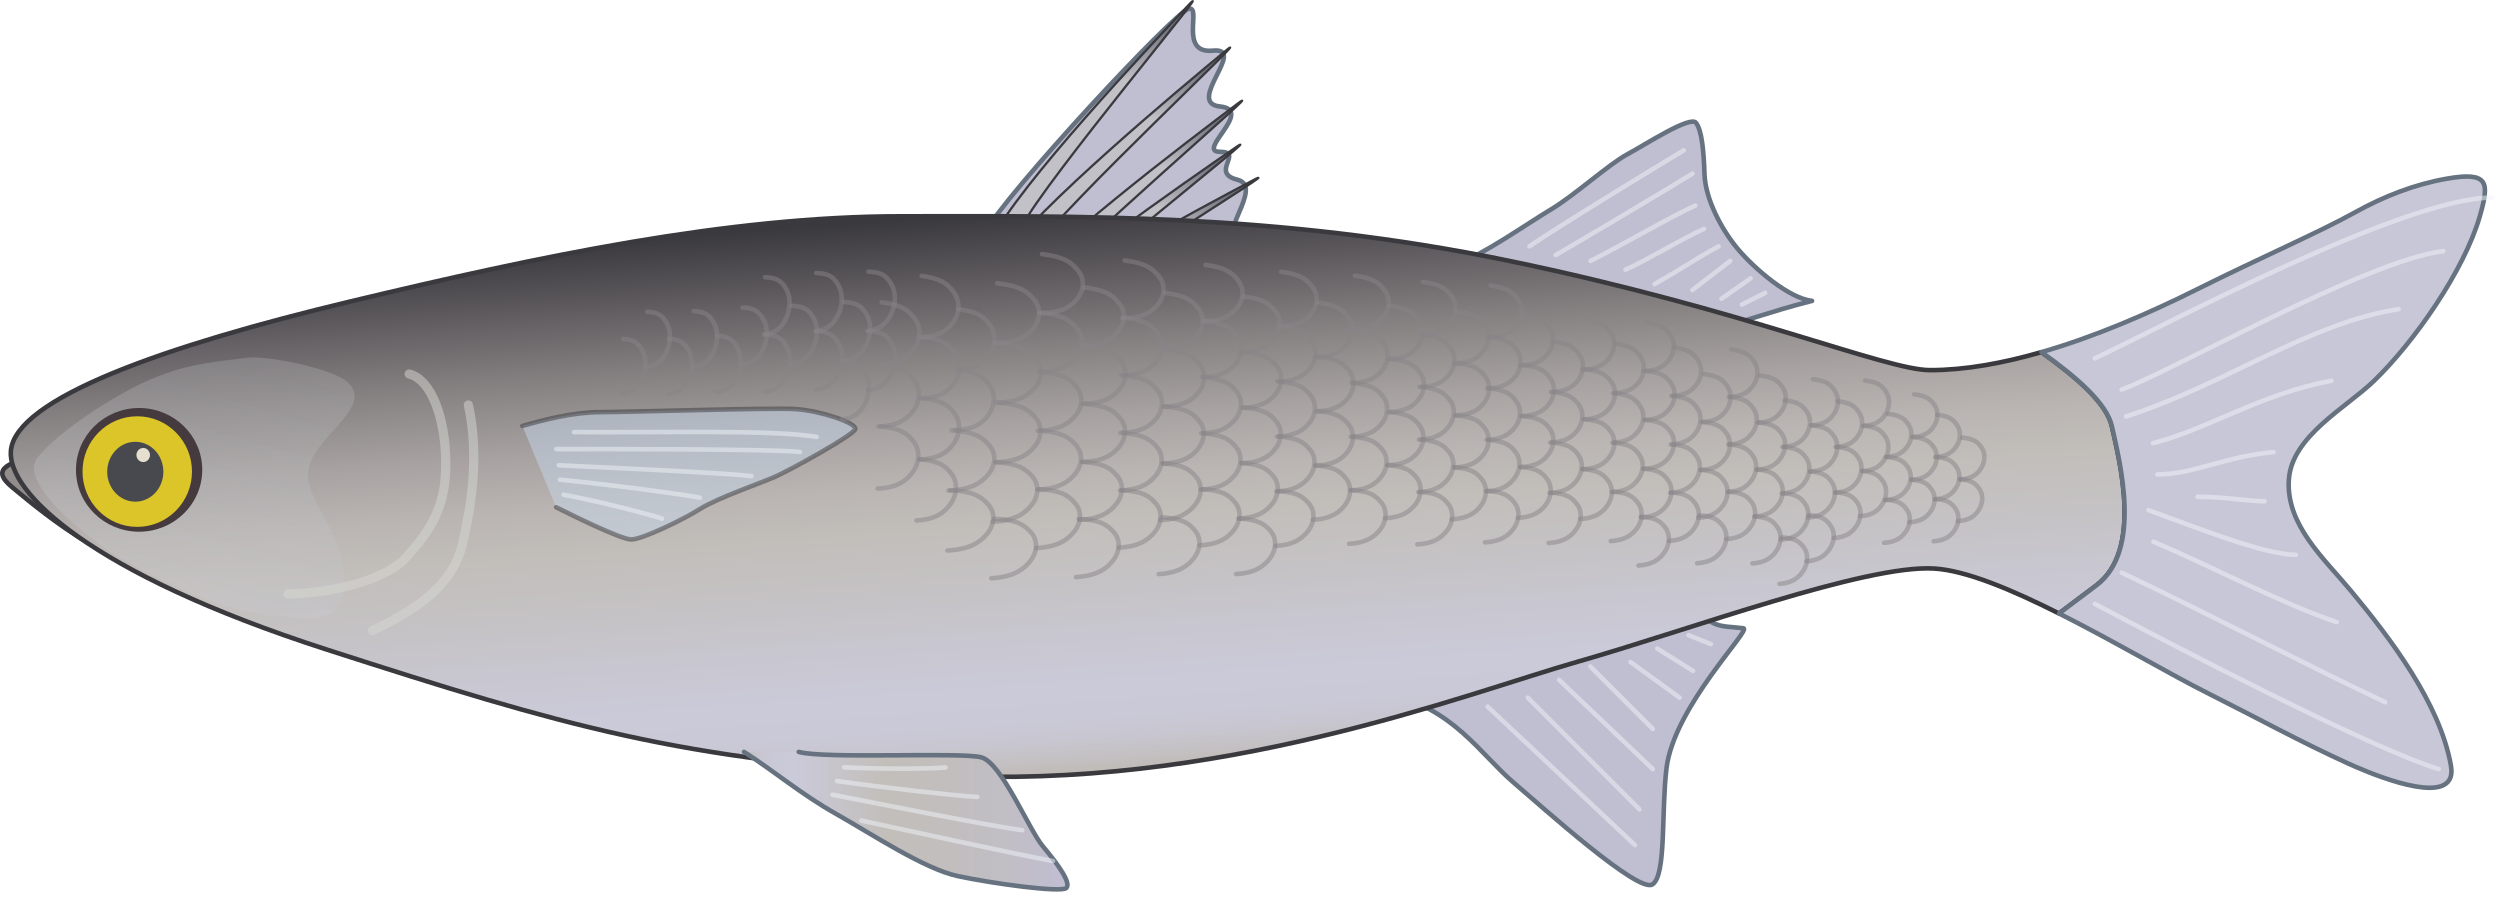 
        <svg xmlns:rdf="http://www.w3.org/1999/02/22-rdf-syntax-ns#" xmlns="http://www.w3.org/2000/svg" xmlns:cc="http://creativecommons.org/ns#" xmlns:xlink="http://www.w3.org/1999/xlink" xmlns:dc="http://purl.org/dc/elements/1.1/" x="0px" y="0px" width="502" height="181" viewBox="0 0 502 181" xml:space="preserve">
            <title>Aldrichetta forsteri (Yellow-eye Mullet)</title>
            <desc xmlns:ian_image_library="https://ian.umces.edu/media-library/">
                <ian_image_library:title>Aldrichetta forsteri (Yellow-eye Mullet)</ian_image_library:title>
                <ian_image_library:descr><p>Illustration of Aldrichetta forsteri (Yellow-eye Mullet)</p></ian_image_library:descr>
                <ian_image_library:scene>
                    <ian_image_library:contains>fish, Yellow-eye Mullet, bay, estuary, herring, sand mullet, Chordata, Actinopterygii, Mugiliformes, Mugilidae, Aldrichetta forsteri, Mugil forsteri, Mugil albula, Agonostoma diemensis, Dajaus diemensis</ian_image_library:contains>
                    <ian_image_library:when>2011-01-18</ian_image_library:when>
                </ian_image_library:scene>
            </desc>
            
<defs>
</defs>
<path fill="#C0BED1" stroke="#677281" stroke-width="0.924" stroke-linecap="round" stroke-linejoin="round" d="M278.621,139.313
	c13.069,2.802,18.668,12.132,25.201,17.735c6.53,5.601,25.201,22.399,27.999,20.533c2.801-1.865,1.739-14.549,2.814-23.335
	c1.514-12.375,17.155-27.875,15.441-28.092c-4.633-0.578-6.563,0.242-10.296-5.361"/>
<line opacity="0.5" fill="none" stroke="#F1F5FB" stroke-width="0.924" stroke-linecap="round" stroke-linejoin="round" x1="339.064" y1="127.546" x2="343.549" y2="129.34"/>
<line opacity="0.5" fill="none" stroke="#F1F5FB" stroke-width="0.924" stroke-linecap="round" stroke-linejoin="round" x1="332.785" y1="130.238" x2="339.961" y2="134.721"/>
<line opacity="0.5" fill="none" stroke="#F1F5FB" stroke-width="0.924" stroke-linecap="round" stroke-linejoin="round" x1="327.407" y1="132.928" x2="337.271" y2="140.1"/>
<line opacity="0.5" fill="none" stroke="#F1F5FB" stroke-width="0.924" stroke-linecap="round" stroke-linejoin="round" x1="319.338" y1="133.823" x2="331.892" y2="146.375"/>
<line opacity="0.5" fill="none" stroke="#F1F5FB" stroke-width="0.924" stroke-linecap="round" stroke-linejoin="round" x1="313.061" y1="136.513" x2="331.892" y2="154.444"/>
<line opacity="0.5" fill="none" stroke="#F1F5FB" stroke-width="0.924" stroke-linecap="round" stroke-linejoin="round" x1="306.785" y1="140.1" x2="329.2" y2="162.515"/>
<line opacity="0.5" fill="none" stroke="#F1F5FB" stroke-width="0.924" stroke-linecap="round" stroke-linejoin="round" x1="298.714" y1="141.893" x2="328.305" y2="169.689"/>
<path fill="#C0BED1" stroke="#677281" stroke-width="0.924" stroke-linecap="round" stroke-linejoin="round" d="M292.215,53.167
	c5.395-1.856,14.59-8.359,19.236-11.125c4.649-2.765,11.567-9.04,15.306-11.059c3.737-2.015,12.674-7.837,13.813-6.309
	c1.14,1.523,1.531,5.424,1.694,10.333c0.166,4.908,3.422,11.147,6.77,15.079c3.349,3.933,10.176,9.813,14.826,10.332
	c-8.646,2.18-14.008,4.363-19.469,5.566"/>
<path fill="#928D8A" stroke="#39393E" stroke-width="0.924" stroke-linecap="round" stroke-linejoin="round" d="M8.127,91.009
	C2.496,92.957-2.441,93.804,2.48,97.87c8.293,6.855,17.943,14.81,40.407,22.746c22.465,7.94,32.592,6.011,40.469,4.07
	c7.879-1.94-29.194-12.88-29.194-12.88L8.127,91.009z"/>
<path fill="#C0BED1" stroke="#677281" stroke-width="0.924" stroke-linecap="round" stroke-linejoin="round" d="M197.333,47.292
	c4.825-8.74,38.525-44.828,41.327-45.528c2.801-0.7-2.103,9.106,4.902,8.404c7.005-0.701-5.603,10.508,1.402,11.21
	c7.003,0.699-4.904,9.104,0,9.104c4.903,0-2.103,4.204,3.501,5.604c5.603,1.402-4.902,11.906,0.702,12.606"/>
<linearGradient id="ian_symbols_3e199cd2b94f702491dabadba6f3cfe3" gradientUnits="userSpaceOnUse" x1="329.377" y1="89.283" x2="320.124" y2="36.806" gradientTransform="matrix(-0.826 0.184 -0.254 0.865 503.43 -90.042)">
	<stop  offset="0.668" style="stop-color:#C2C1C8"/>
	<stop  offset="0.893" style="stop-color:#71717E"/>
</linearGradient>
<path fill="url(#ian_symbols_3e199cd2b94f702491dabadba6f3cfe3)" stroke="#39393E" stroke-width="0.462" stroke-linecap="round" stroke-linejoin="round" d="
	M199.155,48.081c5.301-10.745,31.584-38.722,39.483-47.039c6.821-7.175-28.867,35.376-33.399,44.338"/>
<linearGradient id="ian_symbols_8432ad281f4951040dc74a08f261a86f" gradientUnits="userSpaceOnUse" x1="319.945" y1="101.478" x2="310.693" y2="49.004" gradientTransform="matrix(-0.842 0.083 -0.357 0.828 516.344 -57.523)">
	<stop  offset="0.668" style="stop-color:#C2C1C8"/>
	<stop  offset="0.893" style="stop-color:#71717E"/>
</linearGradient>
<path fill="url(#ian_symbols_8432ad281f4951040dc74a08f261a86f)" stroke="#39393E" stroke-width="0.462" stroke-linecap="round" stroke-linejoin="round" d="
	M201.187,52.169c6.56-10.028,36.029-34.626,44.875-41.926c7.637-6.299-32.929,31.63-38.51,39.98"/>
<linearGradient id="ian_symbols_121239fcb095b3d4c9a6bd47705bfda0" gradientUnits="userSpaceOnUse" x1="314.146" y1="114.276" x2="304.893" y2="61.804" gradientTransform="matrix(-0.845 0.043 -0.395 0.81 521.728 -44.346)">
	<stop  offset="0.668" style="stop-color:#C2C1C8"/>
	<stop  offset="0.893" style="stop-color:#71717E"/>
</linearGradient>
<path fill="url(#ian_symbols_121239fcb095b3d4c9a6bd47705bfda0)" stroke="#39393E" stroke-width="0.462" stroke-linecap="round" stroke-linejoin="round" d="
	M201.659,60.66c7.02-9.709,37.605-32.908,46.781-39.789c7.925-5.935-34.367,30.063-40.332,38.141"/>
<linearGradient id="ian_symbols_1ad7c0ec9ac86cc4b9d49ef70a43bb23" gradientUnits="userSpaceOnUse" x1="311.483" y1="125.902" x2="302.231" y2="73.428" gradientTransform="matrix(-0.846 0.007 -0.429 0.792 526.611 -32.958)">
	<stop  offset="0.668" style="stop-color:#C2C1C8"/>
	<stop  offset="0.893" style="stop-color:#71717E"/>
</linearGradient>
<path fill="url(#ian_symbols_1ad7c0ec9ac86cc4b9d49ef70a43bb23)" stroke="#39393E" stroke-width="0.462" stroke-linecap="round" stroke-linejoin="round" d="
	M199.603,67.404c7.428-9.4,38.981-31.263,48.443-37.745c8.171-5.59-35.625,28.562-41.93,36.375"/>
<linearGradient id="ian_symbols_850b6cc54a9ff75491b6f5fd5439ecdb" gradientUnits="userSpaceOnUse" x1="306.06" y1="134.356" x2="296.807" y2="81.882" gradientTransform="matrix(-0.841 -0.09 -0.517 0.738 535.347 -0.658)">
	<stop  offset="0.668" style="stop-color:#C2C1C8"/>
	<stop  offset="0.893" style="stop-color:#71717E"/>
</linearGradient>
<path fill="url(#ian_symbols_850b6cc54a9ff75491b6f5fd5439ecdb)" stroke="#39393E" stroke-width="0.462" stroke-linecap="round" stroke-linejoin="round" d="
	M199.144,68.114c8.462-8.483,42.322-26.569,52.467-31.915c8.759-4.614-38.676,24.267-45.84,31.305"/>
<linearGradient id="ian_symbols_2e515830a0314e145db49cbc55f3a32b" gradientUnits="userSpaceOnUse" x1="218.518" y1="155.339" x2="210.506" y2="40.773">
	<stop  offset="0.006" style="stop-color:#C0BBB7"/>
	<stop  offset="0.03" style="stop-color:#C4C1C4"/>
	<stop  offset="0.063" style="stop-color:#C8C6D0"/>
	<stop  offset="0.1" style="stop-color:#CAC9D7"/>
	<stop  offset="0.152" style="stop-color:#CBCAD9"/>
	<stop  offset="0.438" style="stop-color:#C2BEBA"/>
	<stop  offset="0.523" style="stop-color:#BAB5B2"/>
	<stop  offset="0.624" style="stop-color:#A7A2A1"/>
	<stop  offset="0.731" style="stop-color:#8B8686"/>
	<stop  offset="0.844" style="stop-color:#686467"/>
	<stop  offset="0.96" style="stop-color:#434146"/>
	<stop  offset="0.989" style="stop-color:#39393E"/>
</linearGradient>
<path fill="url(#ian_symbols_2e515830a0314e145db49cbc55f3a32b)" stroke="#39393E" stroke-width="0.924" stroke-linecap="round" stroke-linejoin="round" d="
	M424.064,85.593c-1.019-4.588-7.042-9.841-14.14-14.887c-7.667,2.211-15.295,3.617-22.366,3.617
	c-8.941,0-37.399-12.192-84.556-21.95c-46.833-9.69-86.993-8.943-121.955-8.943c-34.96,0-73.173,8.129-110.573,17.073
	C33.076,69.446,2.993,80.016,2.18,90.585c-0.623,8.105,15.448,24.393,63.417,39.842c47.969,15.444,70.765,22.188,122.769,25.204
	c56.099,3.247,105.692-16.265,128.459-22.768c22.765-6.503,57.727-19.514,71.549-18.702c6.4,0.377,15.598,4.253,25.074,9.022
	c2.672-2.019,5.267-3.963,7.501-5.638C430.299,110.53,425.625,92.607,424.064,85.593z"/>
<linearGradient id="ian_symbols_2aba3608e4a4b80489cf0cf563f9c8b3" gradientUnits="userSpaceOnUse" x1="34.352" y1="118.562" x2="48.386" y2="69.619">
	<stop  offset="0" style="stop-color:#CBCCD3"/>
	<stop  offset="1" style="stop-color:#B4B5B7"/>
</linearGradient>
<path opacity="0.32" fill="url(#ian_symbols_2aba3608e4a4b80489cf0cf563f9c8b3)" d="M7.55,91.857c-4.254,5.255,11.391,17.283,16.765,20.269
	c9.008,5.005,20.425,10.914,31.279,11.505c3.753,0.204,9,1.765,11.823-1.427c2.792-3.156,1.705-9.218,0.383-12.774
	c-1.438-3.869-3.96-7.192-5.394-11.072c-1.892-5.119,1.404-8.327,4.643-12.018c2.981-3.397,6.932-7.459,1.313-10.553
	c-3.733-2.055-14.71-4.448-18.773-3.948c-8.083,0.996-12.825,1.406-20.269,4.754C22.512,79.656,11.804,86.603,7.55,91.857z"/>
<linearGradient id="ian_symbols_752fc3898687cd44e983692a54f6e850" gradientUnits="userSpaceOnUse" x1="104.897" y1="95.201" x2="171.751" y2="95.201">
	<stop  offset="0.528" style="stop-color:#C7D7EB"/>
	<stop  offset="1" style="stop-color:#C7D7EB"/>
</linearGradient>
<path opacity="0.5" fill-rule="evenodd" clip-rule="evenodd" fill="url(#ian_symbols_752fc3898687cd44e983692a54f6e850)" stroke="#39383D" stroke-width="0.924" stroke-linecap="round" stroke-linejoin="round" d="
	M104.896,85.528c4.313-1.231,10.166-2.773,15.711-2.773c5.544,0,34.192-0.924,39.121-0.615s12.321,2.774,12.014,4.005
	c-0.308,1.231-13.246,8.315-16.018,9.548c-2.773,1.233-11.705,4.313-15.094,6.469c-3.389,2.157-11.705,6.163-13.862,6.163
	c-2.157,0-12.631-5.238-15.095-6.469"/>
<path fill="#C8C7D7" stroke="#677281" stroke-width="0.924" stroke-linecap="round" stroke-linejoin="round" d="M491.802,156.632
	c0.425-0.688,0.566-1.638,0.341-2.915c-2.228-12.544-12.188-25.578-20.121-35.133c-5.316-6.404-13.087-13.245-12.413-22.371
	c0.636-8.631,11.426-14.295,17.03-19.677c8.033-7.722,18.202-22.199,21.339-33.218c1.895-6.649,1.793-8.91-6.616-7.447
	c-6.494,1.13-12.686,3.552-18.433,6.747c-7.317,4.064-19.197,9.192-31.71,15.448c-9.525,4.76-20.446,9.511-31.294,12.641
	c7.098,5.046,13.121,10.299,14.14,14.887c1.561,7.014,6.234,24.937-3.115,31.953c-2.234,1.675-4.829,3.619-7.501,5.638
	c10.989,5.526,22.353,12.255,30.212,16.183c9.301,4.651,18.412,9.665,27.888,13.961C474.357,154.6,489.039,161.119,491.802,156.632z
	"/>
<path opacity="0.5" fill="none" stroke="#D7D8D3" stroke-width="1.848" stroke-linecap="round" stroke-linejoin="round" d="
	M57.808,119.263c6.795,0,19.25-2.266,23.781-7.36c4.531-5.096,7.927-9.626,7.927-18.686c0-9.061-2.831-16.988-7.361-18.12"/>
<path opacity="0.5" fill="none" stroke="#D7D8D3" stroke-width="1.848" stroke-linecap="round" stroke-linejoin="round" d="
	M74.794,126.623c10.758-5.096,16.42-10.194,18.118-17.556c1.699-7.358,3.397-17.551,1.133-27.741"/>
<path fill="#453B3E" d="M40.611,94.348c0,6.863-5.677,12.419-12.679,12.419c-7.002,0-12.678-5.556-12.678-12.419
	c0-6.861,5.676-12.422,12.678-12.422C34.935,81.925,40.611,87.486,40.611,94.348z"/>
<path fill="#DCC528" d="M38.55,94.688c0,6.133-4.928,11.108-10.989,11.108c-6.073,0-10.99-4.976-10.99-11.108
	c0-6.134,4.917-11.097,10.99-11.097C33.622,83.591,38.55,88.555,38.55,94.688z"/>
<path fill="#48494E" d="M32.804,94.727c0,3.315-2.518,6.009-5.634,6.009c-3.114,0-5.643-2.693-5.643-6.009
	c0-3.325,2.529-6.015,5.643-6.015C30.286,88.712,32.804,91.401,32.804,94.727z"/>
<path fill="#E4DFCE" d="M30.121,91.369c0,0.783-0.609,1.415-1.357,1.415c-0.751,0-1.37-0.632-1.37-1.415
	c0-0.778,0.619-1.421,1.37-1.421C29.512,89.948,30.121,90.591,30.121,91.369z"/>
<path opacity="0.5" fill="none" stroke="#F1F5FB" stroke-width="0.924" stroke-linecap="round" stroke-linejoin="round" d="
	M420.658,71.953c13.452-6.276,61.869-32.28,79.804-32.28"/>
<path opacity="0.5" fill="none" stroke="#F1F5FB" stroke-width="0.924" stroke-linecap="round" stroke-linejoin="round" d="
	M420.658,121.27c15.244,8.07,54.698,28.692,69.044,33.175"/>
<path opacity="0.5" fill="none" stroke="#F1F5FB" stroke-width="0.924" stroke-linecap="round" stroke-linejoin="round" d="
	M426.04,78.23c9.862-3.586,49.316-26.002,64.56-27.796"/>
<path opacity="0.5" fill="none" stroke="#F1F5FB" stroke-width="0.924" stroke-linecap="round" stroke-linejoin="round" d="
	M426.04,114.992c15.243,7.175,39.454,19.729,52.903,26.004"/>
<path opacity="0.5" fill="none" stroke="#F1F5FB" stroke-width="0.924" stroke-linecap="round" stroke-linejoin="round" d="
	M426.937,83.609c19.727-6.276,36.764-18.827,54.696-21.519"/>
<path opacity="0.5" fill="none" stroke="#F1F5FB" stroke-width="0.924" stroke-linecap="round" stroke-linejoin="round" d="
	M432.426,108.771c12.554,5.38,26.004,12.554,36.764,16.14"/>
<path opacity="0.5" fill="none" stroke="#F1F5FB" stroke-width="0.924" stroke-linecap="round" stroke-linejoin="round" d="
	M432.315,88.99c10.761-2.689,21.519-9.864,35.866-12.554"/>
<path opacity="0.5" fill="none" stroke="#F1F5FB" stroke-width="0.924" stroke-linecap="round" stroke-linejoin="round" d="
	M431.418,102.44c9.865,3.587,23.315,8.966,29.591,8.966"/>
<path opacity="0.5" fill="none" stroke="#F1F5FB" stroke-width="0.924" stroke-linecap="round" stroke-linejoin="round" d="
	M433.212,95.268c7.174,0,13.45-3.59,23.313-4.485"/>
<path opacity="0.5" fill="none" stroke="#F1F5FB" stroke-width="0.924" stroke-linecap="round" stroke-linejoin="round" d="
	M441.283,99.75c5.38,0,9.863,0.896,13.45,0.896"/>
<path opacity="0.5" fill="none" stroke="#898489" stroke-width="0.924" stroke-linecap="round" stroke-linejoin="round" d="
	M347.593,70.163c2.841,0.35,3.764,1.126,4.689,2.51c0.923,1.377,0.744,3.254-0.143,4.58c-0.883,1.328-2.189,2.42-4.994,2.442"/>
<path opacity="0.5" fill="none" stroke="#898489" stroke-width="0.924" stroke-linecap="round" stroke-linejoin="round" d="
	M336.072,69.762c2.951,0.352,3.907,1.143,4.873,2.562c0.964,1.407,0.777,3.324-0.146,4.675c-0.918,1.35-2.271,2.461-5.188,2.483"/>
<path opacity="0.5" fill="none" stroke="#898489" stroke-width="0.924" stroke-linecap="round" stroke-linejoin="round" d="
	M324.367,69.038c3.069,0.359,4.073,1.168,5.074,2.613c1.001,1.44,0.805,3.39-0.144,4.767c-0.959,1.376-2.367,2.511-5.402,2.538"/>
<path opacity="0.5" fill="none" stroke="#898489" stroke-width="0.924" stroke-linecap="round" stroke-linejoin="round" d="
	M330.474,64.693c2.999,0.381,3.99,1.189,4.972,2.626c0.982,1.432,0.797,3.368-0.144,4.718c-0.939,1.361-2.321,2.475-5.295,2.475"/>
<path opacity="0.5" fill="none" stroke="#898489" stroke-width="0.924" stroke-linecap="round" stroke-linejoin="round" d="
	M311.88,68.592c3.198,0.375,4.244,1.202,5.291,2.677c1.041,1.469,0.85,3.458-0.15,4.862c-0.99,1.404-2.466,2.567-5.625,2.586"/>
<path opacity="0.5" fill="none" stroke="#898489" stroke-width="0.924" stroke-linecap="round" stroke-linejoin="round" d="
	M318.237,64.163c3.137,0.394,4.162,1.219,5.184,2.691c1.023,1.46,0.83,3.434-0.144,4.812c-0.975,1.387-2.418,2.522-5.516,2.518"/>
<path opacity="0.5" fill="none" stroke="#898489" stroke-width="0.924" stroke-linecap="round" stroke-linejoin="round" d="
	M299.319,57.34c3.335,0.44,4.422,1.307,5.513,2.832c1.09,1.518,0.886,3.547-0.143,4.963c-1.042,1.423-2.566,2.576-5.869,2.54"/>
<path opacity="0.5" fill="none" stroke="#898489" stroke-width="0.924" stroke-linecap="round" stroke-linejoin="round" d="
	M299.1,67.618c3.339,0.388,4.433,1.236,5.524,2.741c1.085,1.506,0.879,3.533-0.149,4.964c-1.042,1.435-2.572,2.619-5.859,2.635"/>
<path opacity="0.5" fill="none" stroke="#898489" stroke-width="0.924" stroke-linecap="round" stroke-linejoin="round" d="
	M305.729,63.112c3.269,0.405,4.332,1.251,5.398,2.754c1.07,1.493,0.864,3.504-0.147,4.912c-1.011,1.418-2.516,2.567-5.737,2.565"/>
<path opacity="0.5" fill="none" stroke="#898489" stroke-width="0.924" stroke-linecap="round" stroke-linejoin="round" d="
	M285.744,56.622c3.476,0.455,4.617,1.337,5.76,2.902c1.138,1.55,0.922,3.628-0.151,5.072c-1.082,1.453-2.677,2.63-6.119,2.592"/>
<path opacity="0.5" fill="none" stroke="#898489" stroke-width="0.924" stroke-linecap="round" stroke-linejoin="round" d="
	M285.527,67.121c3.481,0.402,4.624,1.262,5.765,2.809c1.138,1.536,0.923,3.608-0.156,5.074c-1.078,1.46-2.67,2.666-6.107,2.686"/>
<path opacity="0.5" fill="none" stroke="#898489" stroke-width="0.924" stroke-linecap="round" stroke-linejoin="round" d="
	M292.436,62.522c3.411,0.422,4.524,1.285,5.641,2.823c1.115,1.525,0.903,3.575-0.15,5.014c-1.058,1.446-2.619,2.628-5.985,2.618"/>
<path opacity="0.5" fill="none" stroke="#898489" stroke-width="0.924" stroke-linecap="round" stroke-linejoin="round" d="
	M369.015,80.57c2.627,0.282,3.481,1.013,4.339,2.334c0.854,1.312,0.688,3.123-0.137,4.408c-0.822,1.29-2.038,2.362-4.631,2.431"/>
<path opacity="0.5" fill="none" stroke="#898489" stroke-width="0.924" stroke-linecap="round" stroke-linejoin="round" d="
	M368.886,89.757c2.628,0.24,3.48,0.947,4.338,2.256c0.852,1.293,0.685,3.108-0.14,4.414c-0.824,1.296-2.031,2.386-4.628,2.498"/>
<path opacity="0.5" fill="none" stroke="#898489" stroke-width="0.924" stroke-linecap="round" stroke-linejoin="round" d="
	M368.672,98.863c2.629,0.192,3.485,0.896,4.346,2.188c0.854,1.277,0.683,3.092-0.143,4.398c-0.82,1.317-2.038,2.43-4.632,2.584"/>
<path opacity="0.5" fill="none" stroke="#898489" stroke-width="0.924" stroke-linecap="round" stroke-linejoin="round" d="
	M373.918,94.573c2.58,0.216,3.418,0.92,4.256,2.196c0.844,1.283,0.676,3.068-0.133,4.366c-0.813,1.296-1.997,2.388-4.543,2.522"/>
<path opacity="0.5" fill="none" stroke="#898489" stroke-width="0.924" stroke-linecap="round" stroke-linejoin="round" d="
	M374.511,76.413c2.578,0.298,3.416,1.034,4.26,2.343c0.834,1.309,0.67,3.099-0.14,4.37c-0.807,1.276-1.992,2.323-4.542,2.377"/>
<path opacity="0.5" fill="none" stroke="#898489" stroke-width="0.924" stroke-linecap="round" stroke-linejoin="round" d="
	M374.384,85.514c2.577,0.26,3.421,0.974,4.255,2.269c0.84,1.291,0.669,3.088-0.133,4.366c-0.813,1.284-2.005,2.355-4.548,2.451"/>
<path opacity="0.5" fill="none" stroke="#898489" stroke-width="0.924" stroke-linecap="round" stroke-linejoin="round" d="
	M358.344,80.38c2.725,0.289,3.62,1.034,4.52,2.378c0.884,1.34,0.703,3.177-0.15,4.488c-0.852,1.324-2.105,2.415-4.809,2.487"/>
<path opacity="0.5" fill="none" stroke="#898489" stroke-width="0.924" stroke-linecap="round" stroke-linejoin="round" d="
	M358.22,89.744c2.728,0.242,3.62,0.97,4.512,2.301c0.884,1.322,0.704,3.166-0.145,4.488c-0.852,1.328-2.111,2.44-4.807,2.563"/>
<path opacity="0.5" fill="none" stroke="#898489" stroke-width="0.924" stroke-linecap="round" stroke-linejoin="round" d="
	M358.007,99.025c2.729,0.2,3.616,0.913,4.508,2.222c0.89,1.307,0.716,3.149-0.134,4.485c-0.855,1.346-2.114,2.482-4.815,2.638"/>
<path opacity="0.5" fill="none" stroke="#898489" stroke-width="0.924" stroke-linecap="round" stroke-linejoin="round" d="
	M363.447,94.656c2.677,0.214,3.557,0.933,4.426,2.239c0.87,1.296,0.698,3.126-0.139,4.443c-0.843,1.321-2.074,2.437-4.72,2.576"/>
<path opacity="0.5" fill="none" stroke="#898489" stroke-width="0.924" stroke-linecap="round" stroke-linejoin="round" d="
	M364.049,76.149c2.682,0.309,3.554,1.051,4.424,2.39c0.87,1.331,0.697,3.157-0.141,4.446c-0.84,1.301-2.068,2.374-4.715,2.424"/>
<path opacity="0.5" fill="none" stroke="#898489" stroke-width="0.924" stroke-linecap="round" stroke-linejoin="round" d="
	M363.932,85.423c2.671,0.26,3.541,0.987,4.413,2.312c0.869,1.317,0.698,3.141-0.138,4.451c-0.838,1.307-2.07,2.398-4.711,2.494"/>
<path opacity="0.5" fill="none" stroke="#898489" stroke-width="0.924" stroke-linecap="round" stroke-linejoin="round" d="
	M347.463,79.709c2.839,0.303,3.767,1.062,4.689,2.433c0.923,1.363,0.747,3.24-0.141,4.576c-0.887,1.339-2.193,2.458-4.991,2.526"/>
<path opacity="0.5" fill="none" stroke="#898489" stroke-width="0.924" stroke-linecap="round" stroke-linejoin="round" d="
	M347.338,89.253c2.84,0.256,3.77,0.995,4.688,2.35c0.925,1.348,0.743,3.229-0.14,4.575c-0.89,1.356-2.191,2.493-4.996,2.606"/>
<path opacity="0.5" fill="none" stroke="#898489" stroke-width="0.924" stroke-linecap="round" stroke-linejoin="round" d="
	M347.137,98.719c2.828,0.202,3.754,0.936,4.682,2.271c0.922,1.33,0.734,3.209-0.142,4.572c-0.886,1.364-2.196,2.519-4.995,2.683"/>
<path opacity="0.5" fill="none" stroke="#898489" stroke-width="0.924" stroke-linecap="round" stroke-linejoin="round" d="
	M352.778,94.266c2.783,0.226,3.689,0.951,4.594,2.287c0.904,1.321,0.73,3.183-0.138,4.53c-0.862,1.347-2.149,2.479-4.901,2.62"/>
<path opacity="0.5" fill="none" stroke="#898489" stroke-width="0.924" stroke-linecap="round" stroke-linejoin="round" d="
	M353.391,75.409c2.781,0.316,3.692,1.074,4.592,2.437c0.91,1.361,0.724,3.218-0.136,4.529c-0.876,1.326-2.153,2.422-4.897,2.471"/>
<path opacity="0.5" fill="none" stroke="#898489" stroke-width="0.924" stroke-linecap="round" stroke-linejoin="round" d="
	M353.273,84.862c2.772,0.266,3.682,1.011,4.586,2.359c0.901,1.341,0.723,3.2-0.143,4.527c-0.868,1.333-2.153,2.45-4.899,2.543"/>
<path opacity="0.5" fill="none" stroke="#898489" stroke-width="0.924" stroke-linecap="round" stroke-linejoin="round" d="
	M335.938,79.501c2.952,0.304,3.919,1.08,4.878,2.479c0.966,1.397,0.778,3.305-0.138,4.666c-0.922,1.377-2.279,2.507-5.193,2.581"/>
<path opacity="0.5" fill="none" stroke="#898489" stroke-width="0.924" stroke-linecap="round" stroke-linejoin="round" d="
	M335.817,89.235c2.953,0.26,3.922,1.021,4.879,2.4c0.96,1.368,0.776,3.289-0.146,4.664c-0.919,1.381-2.271,2.531-5.192,2.657"/>
<path opacity="0.5" fill="none" stroke="#898489" stroke-width="0.924" stroke-linecap="round" stroke-linejoin="round" d="
	M335.611,98.885c2.946,0.207,3.912,0.953,4.87,2.313c0.962,1.355,0.777,3.274-0.144,4.668c-0.914,1.396-2.275,2.568-5.188,2.738"/>
<path opacity="0.5" fill="none" stroke="#898489" stroke-width="0.924" stroke-linecap="round" stroke-linejoin="round" d="
	M341.479,94.342c2.903,0.232,3.84,0.971,4.785,2.328c0.941,1.355,0.757,3.257-0.147,4.622c-0.904,1.37-2.234,2.53-5.087,2.674"/>
<path opacity="0.5" fill="none" stroke="#898489" stroke-width="0.924" stroke-linecap="round" stroke-linejoin="round" d="
	M342.106,75.112c2.888,0.327,3.835,1.103,4.772,2.491c0.947,1.384,0.759,3.28-0.142,4.624c-0.902,1.345-2.231,2.458-5.086,2.513"/>
<path opacity="0.5" fill="none" stroke="#898489" stroke-width="0.924" stroke-linecap="round" stroke-linejoin="round" d="
	M341.983,84.75c2.886,0.28,3.828,1.031,4.771,2.406c0.941,1.373,0.759,3.271-0.137,4.62c-0.906,1.364-2.235,2.499-5.087,2.593"/>
<path opacity="0.5" fill="none" stroke="#898489" stroke-width="0.924" stroke-linecap="round" stroke-linejoin="round" d="
	M324.237,78.969c3.069,0.313,4.075,1.11,5.076,2.532c0.998,1.423,0.808,3.374-0.141,4.764c-0.958,1.394-2.365,2.55-5.403,2.624"/>
<path opacity="0.5" fill="none" stroke="#898489" stroke-width="0.924" stroke-linecap="round" stroke-linejoin="round" d="
	M324.119,88.901c3.066,0.262,4.07,1.034,5.074,2.446c1,1.398,0.811,3.356-0.145,4.754c-0.956,1.408-2.366,2.59-5.4,2.717"/>
<path opacity="0.5" fill="none" stroke="#898489" stroke-width="0.924" stroke-linecap="round" stroke-linejoin="round" d="
	M323.912,98.74c3.068,0.213,4.068,0.974,5.07,2.364c1,1.385,0.804,3.336-0.141,4.756c-0.963,1.418-2.373,2.619-5.4,2.794"/>
<path opacity="0.5" fill="none" stroke="#898489" stroke-width="0.924" stroke-linecap="round" stroke-linejoin="round" d="
	M330.011,94.108c3.007,0.233,3.991,0.996,4.97,2.387c0.986,1.372,0.797,3.303-0.137,4.703c-0.939,1.4-2.326,2.577-5.299,2.729"/>
<path opacity="0.5" fill="none" stroke="#898489" stroke-width="0.924" stroke-linecap="round" stroke-linejoin="round" d="
	M330.647,74.498c3.004,0.341,3.98,1.126,4.96,2.547c0.984,1.417,0.799,3.344-0.135,4.712c-0.942,1.37-2.328,2.507-5.292,2.56"/>
<path opacity="0.5" fill="none" stroke="#898489" stroke-width="0.924" stroke-linecap="round" stroke-linejoin="round" d="
	M330.526,84.326c3,0.284,3.982,1.06,4.964,2.457c0.98,1.403,0.793,3.334-0.139,4.721c-0.946,1.382-2.326,2.535-5.294,2.638"/>
<path opacity="0.5" fill="none" stroke="#898489" stroke-width="0.924" stroke-linecap="round" stroke-linejoin="round" d="
	M311.756,78.738c3.202,0.315,4.24,1.13,5.294,2.583c1.041,1.451,0.84,3.442-0.145,4.859c-1,1.422-2.472,2.606-5.627,2.679"/>
<path opacity="0.5" fill="none" stroke="#898489" stroke-width="0.924" stroke-linecap="round" stroke-linejoin="round" d="
	M311.643,88.869c3.2,0.265,4.241,1.06,5.29,2.496c1.041,1.43,0.842,3.426-0.15,4.856c-0.993,1.443-2.464,2.646-5.619,2.77"/>
<path opacity="0.5" fill="none" stroke="#898489" stroke-width="0.924" stroke-linecap="round" stroke-linejoin="round" d="
	M311.425,98.915c3.202,0.215,4.251,0.991,5.292,2.408c1.045,1.411,0.845,3.407-0.146,4.855c-0.997,1.451-2.466,2.682-5.621,2.853"/>
<path opacity="0.5" fill="none" stroke="#898489" stroke-width="0.924" stroke-linecap="round" stroke-linejoin="round" d="
	M317.787,94.185c3.136,0.244,4.157,1.014,5.185,2.428c1.014,1.404,0.824,3.385-0.152,4.807c-0.972,1.436-2.418,2.641-5.505,2.789"/>
<path opacity="0.5" fill="none" stroke="#898489" stroke-width="0.924" stroke-linecap="round" stroke-linejoin="round" d="
	M318.425,74.177c3.132,0.335,4.16,1.146,5.179,2.594c1.017,1.446,0.826,3.418-0.145,4.808c-0.979,1.406-2.419,2.563-5.506,2.614"/>
<path opacity="0.5" fill="none" stroke="#898489" stroke-width="0.924" stroke-linecap="round" stroke-linejoin="round" d="
	M318.316,84.203c3.123,0.289,4.146,1.085,5.17,2.511c1.018,1.431,0.82,3.396-0.145,4.811c-0.979,1.413-2.417,2.591-5.506,2.692"/>
<path opacity="0.5" fill="none" stroke="#898489" stroke-width="0.924" stroke-linecap="round" stroke-linejoin="round" d="
	M298.989,77.974c3.334,0.329,4.42,1.159,5.512,2.649c1.091,1.479,0.889,3.511-0.151,4.957c-1.032,1.449-2.565,2.659-5.855,2.736"/>
<path opacity="0.5" fill="none" stroke="#898489" stroke-width="0.924" stroke-linecap="round" stroke-linejoin="round" d="
	M298.876,88.326c3.333,0.276,4.42,1.086,5.516,2.544c1.088,1.467,0.881,3.504-0.153,4.962c-1.036,1.468-2.564,2.697-5.855,2.824"/>
<path opacity="0.5" fill="none" stroke="#898489" stroke-width="0.924" stroke-linecap="round" stroke-linejoin="round" d="
	M298.662,98.576c3.34,0.226,4.425,1.018,5.517,2.464c1.09,1.443,0.881,3.481-0.154,4.958c-1.028,1.48-2.563,2.73-5.852,2.911"/>
<path opacity="0.5" fill="none" stroke="#898489" stroke-width="0.924" stroke-linecap="round" stroke-linejoin="round" d="
	M305.281,93.764c3.268,0.238,4.336,1.033,5.398,2.473c1.065,1.439,0.864,3.457-0.153,4.904c-1.003,1.458-2.508,2.688-5.729,2.842"/>
<path opacity="0.5" fill="none" stroke="#898489" stroke-width="0.924" stroke-linecap="round" stroke-linejoin="round" d="
	M305.935,73.329c3.261,0.352,4.326,1.18,5.395,2.664c1.066,1.474,0.861,3.478-0.147,4.911c-1.017,1.425-2.513,2.601-5.737,2.649"/>
<path opacity="0.5" fill="none" stroke="#898489" stroke-width="0.924" stroke-linecap="round" stroke-linejoin="round" d="
	M305.822,83.566c3.256,0.298,4.328,1.112,5.388,2.569c1.065,1.458,0.867,3.463-0.144,4.907c-1.015,1.44-2.511,2.645-5.732,2.747"/>
<path opacity="0.5" fill="none" stroke="#898489" stroke-width="0.924" stroke-linecap="round" stroke-linejoin="round" d="
	M285.412,77.704c3.483,0.344,4.626,1.188,5.76,2.706c1.143,1.518,0.928,3.594-0.145,5.07c-1.081,1.482-2.674,2.715-6.114,2.789"/>
<path opacity="0.5" fill="none" stroke="#898489" stroke-width="0.924" stroke-linecap="round" stroke-linejoin="round" d="
	M285.308,88.279c3.478,0.287,4.62,1.112,5.76,2.606c1.142,1.493,0.926,3.574-0.154,5.07c-1.077,1.492-2.669,2.746-6.113,2.879"/>
<path opacity="0.5" fill="none" stroke="#898489" stroke-width="0.924" stroke-linecap="round" stroke-linejoin="round" d="
	M285.097,98.759c3.476,0.22,4.615,1.034,5.759,2.512c1.136,1.469,0.927,3.55-0.151,5.06c-1.079,1.516-2.675,2.792-6.109,2.984"/>
<path opacity="0.5" fill="none" stroke="#898489" stroke-width="0.924" stroke-linecap="round" stroke-linejoin="round" d="
	M292.002,93.834c3.402,0.249,4.524,1.053,5.631,2.527c1.115,1.47,0.91,3.525-0.147,5.007c-1.055,1.493-2.62,2.749-5.981,2.91"/>
<path opacity="0.5" fill="none" stroke="#898489" stroke-width="0.924" stroke-linecap="round" stroke-linejoin="round" d="
	M292.662,72.964c3.403,0.363,4.517,1.209,5.626,2.722c1.118,1.505,0.908,3.556-0.147,5.01c-1.052,1.458-2.612,2.663-5.98,2.71"/>
<path opacity="0.5" fill="none" stroke="#898489" stroke-width="0.924" stroke-linecap="round" stroke-linejoin="round" d="
	M292.557,83.422c3.398,0.307,4.507,1.133,5.622,2.63c1.113,1.483,0.91,3.537-0.149,5.008c-1.055,1.467-2.611,2.701-5.97,2.798"/>
<path opacity="0.5" fill="none" stroke="#898489" stroke-width="0.924" stroke-linecap="round" stroke-linejoin="round" d="
	M272.05,55.369c3.632,0.471,4.824,1.38,6.015,2.979c1.188,1.59,0.966,3.709-0.151,5.177c-1.129,1.479-2.795,2.68-6.381,2.637"/>
<path opacity="0.5" fill="none" stroke="#898489" stroke-width="0.924" stroke-linecap="round" stroke-linejoin="round" d="
	M271.839,66.101c3.632,0.408,4.819,1.303,6.013,2.875c1.188,1.568,0.973,3.688-0.153,5.175c-1.125,1.5-2.795,2.727-6.372,2.74"/>
<path opacity="0.5" fill="none" stroke="#898489" stroke-width="0.924" stroke-linecap="round" stroke-linejoin="round" d="
	M279.041,61.419c3.548,0.426,4.716,1.313,5.88,2.887c1.165,1.558,0.946,3.653-0.149,5.117c-1.105,1.479-2.73,2.677-6.24,2.669"/>
<path opacity="0.5" fill="none" stroke="#898489" stroke-width="0.924" stroke-linecap="round" stroke-linejoin="round" d="
	M257.256,54.573c3.789,0.491,5.034,1.417,6.287,3.054c1.234,1.628,1.01,3.796-0.157,5.299c-1.177,1.511-2.92,2.732-6.663,2.689"/>
<path opacity="0.5" fill="none" stroke="#898489" stroke-width="0.924" stroke-linecap="round" stroke-linejoin="round" d="
	M257.036,65.549c3.8,0.424,5.045,1.334,6.289,2.945c1.243,1.605,1.016,3.778-0.158,5.291c-1.165,1.536-2.901,2.791-6.661,2.802"/>
<path opacity="0.5" fill="none" stroke="#898489" stroke-width="0.924" stroke-linecap="round" stroke-linejoin="round" d="
	M264.564,60.762c3.71,0.446,4.932,1.352,6.146,2.957c1.218,1.603,0.991,3.747-0.151,5.243c-1.146,1.502-2.851,2.731-6.515,2.721"/>
<path opacity="0.5" fill="none" stroke="#898489" stroke-width="0.924" stroke-linecap="round" stroke-linejoin="round" d="
	M242.049,53.194c3.978,0.512,5.278,1.459,6.584,3.135c1.293,1.667,1.066,3.878-0.16,5.413c-1.232,1.545-3.04,2.8-6.972,2.744"/>
<path opacity="0.5" fill="none" stroke="#898489" stroke-width="0.924" stroke-linecap="round" stroke-linejoin="round" d="
	M241.834,64.419c3.973,0.444,5.277,1.368,6.586,3.027c1.293,1.641,1.067,3.852-0.158,5.417c-1.228,1.552-3.052,2.843-6.969,2.848"/>
<path opacity="0.5" fill="none" stroke="#898489" stroke-width="0.924" stroke-linecap="round" stroke-linejoin="round" d="
	M249.704,59.542c3.885,0.458,5.159,1.391,6.433,3.034c1.271,1.635,1.042,3.827-0.16,5.357c-1.189,1.534-2.978,2.785-6.807,2.766"/>
<path opacity="0.5" fill="none" stroke="#898489" stroke-width="0.924" stroke-linecap="round" stroke-linejoin="round" d="
	M225.836,52.31c4.159,0.525,5.524,1.5,6.895,3.216c1.366,1.706,1.117,3.975-0.153,5.548c-1.29,1.576-3.193,2.859-7.312,2.798"/>
<path opacity="0.5" fill="none" stroke="#898489" stroke-width="0.924" stroke-linecap="round" stroke-linejoin="round" d="
	M225.621,63.807c4.166,0.45,5.531,1.402,6.896,3.099c1.373,1.684,1.128,3.951-0.153,5.536c-1.289,1.605-3.192,2.911-7.298,2.92"/>
<path opacity="0.5" fill="none" stroke="#898489" stroke-width="0.924" stroke-linecap="round" stroke-linejoin="round" d="
	M233.864,58.809c4.066,0.486,5.401,1.44,6.737,3.125c1.333,1.669,1.098,3.909-0.157,5.474c-1.257,1.576-3.114,2.847-7.132,2.831"/>
<path opacity="0.5" fill="none" stroke="#898489" stroke-width="0.924" stroke-linecap="round" stroke-linejoin="round" d="
	M209.241,51.026c4.361,0.545,5.798,1.549,7.236,3.311c1.424,1.749,1.173,4.068-0.162,5.675c-1.346,1.615-3.337,2.92-7.653,2.85"/>
<path opacity="0.5" fill="none" stroke="#898489" stroke-width="0.924" stroke-linecap="round" stroke-linejoin="round" d="
	M209.027,62.793c4.366,0.48,5.799,1.455,7.233,3.186c1.433,1.729,1.176,4.046-0.155,5.68c-1.348,1.629-3.344,2.977-7.653,2.977"/>
<path opacity="0.5" fill="none" stroke="#898489" stroke-width="0.924" stroke-linecap="round" stroke-linejoin="round" d="
	M217.66,57.706c4.258,0.499,5.661,1.47,7.056,3.193c1.401,1.716,1.151,4.012-0.158,5.608c-1.307,1.606-3.258,2.918-7.468,2.884"/>
<path opacity="0.5" fill="none" stroke="#898489" stroke-width="0.924" stroke-linecap="round" stroke-linejoin="round" d="
	M192.494,62.09c3.845,0.498,5.1,1.511,6.36,3.282c1.247,1.78,1.016,4.158-0.176,5.816c-1.184,1.675-2.947,3.042-6.737,3.034"/>
<path opacity="0.5" fill="none" stroke="#898489" stroke-width="0.924" stroke-linecap="round" stroke-linejoin="round" d="
	M200.251,56.893c4.478,0.52,5.943,1.52,7.419,3.287c1.458,1.763,1.203,4.106-0.166,5.742c-1.375,1.649-3.417,2.989-7.837,2.96"/>
<path opacity="0.5" fill="none" stroke="#898489" stroke-width="0.924" stroke-linecap="round" stroke-linejoin="round" d="
	M177.052,60.707c4.046,0.523,5.375,1.563,6.694,3.395c1.321,1.816,1.077,4.258-0.17,5.962c-1.246,1.711-3.103,3.115-7.098,3.094"/>
<path opacity="0.5" fill="none" stroke="#898489" stroke-width="0.924" stroke-linecap="round" stroke-linejoin="round" d="
	M185.07,55.4c3.942,0.552,5.233,1.586,6.522,3.405c1.284,1.818,1.039,4.219-0.174,5.89c-1.217,1.688-3.018,3.046-6.91,2.998"/>
<path opacity="0.5" fill="none" stroke="#898489" stroke-width="0.924" stroke-linecap="round" stroke-linejoin="round" d="
	M271.73,76.907c3.635,0.357,4.821,1.224,6.011,2.774c1.186,1.545,0.966,3.671-0.153,5.175c-1.129,1.511-2.79,2.772-6.375,2.843"/>
<path opacity="0.5" fill="none" stroke="#898489" stroke-width="0.924" stroke-linecap="round" stroke-linejoin="round" d="
	M271.63,87.714c3.63,0.292,4.816,1.135,6.013,2.672c1.182,1.516,0.963,3.646-0.154,5.165c-1.127,1.528-2.79,2.815-6.377,2.943"/>
<path opacity="0.5" fill="none" stroke="#898489" stroke-width="0.924" stroke-linecap="round" stroke-linejoin="round" d="
	M271.419,98.417c3.623,0.229,4.816,1.056,6.004,2.568c1.184,1.509,0.972,3.63-0.151,5.165c-1.128,1.548-2.786,2.854-6.371,3.047"/>
<path opacity="0.5" fill="none" stroke="#898489" stroke-width="0.924" stroke-linecap="round" stroke-linejoin="round" d="
	M278.617,93.391c3.548,0.253,4.714,1.077,5.874,2.581c1.165,1.499,0.948,3.61-0.149,5.124c-1.104,1.518-2.733,2.795-6.236,2.959"/>
<path opacity="0.5" fill="none" stroke="#898489" stroke-width="0.924" stroke-linecap="round" stroke-linejoin="round" d="
	M279.282,72.077c3.552,0.377,4.712,1.242,5.872,2.782c1.16,1.541,0.949,3.637-0.148,5.124c-1.104,1.489-2.727,2.711-6.232,2.756"/>
<path opacity="0.5" fill="none" stroke="#898489" stroke-width="0.924" stroke-linecap="round" stroke-linejoin="round" d="
	M279.182,82.755c3.545,0.321,4.708,1.165,5.868,2.691c1.16,1.514,0.945,3.613-0.15,5.114c-1.098,1.501-2.726,2.754-6.227,2.862"/>
<path opacity="0.5" fill="none" stroke="#898489" stroke-width="0.924" stroke-linecap="round" stroke-linejoin="round" d="
	M256.935,76.608c3.797,0.359,5.035,1.244,6.284,2.835c1.245,1.58,1.021,3.754-0.151,5.285c-1.174,1.554-2.912,2.839-6.657,2.911"/>
<path opacity="0.5" fill="none" stroke="#898489" stroke-width="0.924" stroke-linecap="round" stroke-linejoin="round" d="
	M256.832,87.654c3.806,0.296,5.044,1.155,6.294,2.728c1.236,1.561,1.015,3.732-0.156,5.285c-1.177,1.567-2.914,2.881-6.667,3.014"/>
<path opacity="0.5" fill="none" stroke="#898489" stroke-width="0.924" stroke-linecap="round" stroke-linejoin="round" d="
	M256.629,98.6c3.795,0.24,5.034,1.076,6.279,2.626c1.241,1.538,1.018,3.706-0.155,5.287c-1.176,1.579-2.909,2.913-6.655,3.117"/>
<path opacity="0.5" fill="none" stroke="#898489" stroke-width="0.924" stroke-linecap="round" stroke-linejoin="round" d="
	M264.146,93.461c3.712,0.256,4.928,1.106,6.147,2.641c1.209,1.532,0.991,3.679-0.159,5.229c-1.145,1.557-2.843,2.868-6.509,3.034"/>
<path opacity="0.5" fill="none" stroke="#898489" stroke-width="0.924" stroke-linecap="round" stroke-linejoin="round" d="
	M264.824,71.671c3.712,0.381,4.925,1.266,6.148,2.849c1.212,1.574,0.985,3.716-0.157,5.234c-1.153,1.518-2.847,2.776-6.511,2.821"/>
<path opacity="0.5" fill="none" stroke="#898489" stroke-width="0.924" stroke-linecap="round" stroke-linejoin="round" d="
	M264.73,82.588c3.71,0.323,4.923,1.184,6.134,2.745c1.218,1.554,0.996,3.698-0.151,5.232c-1.141,1.537-2.853,2.814-6.505,2.928"/>
<path opacity="0.5" fill="none" stroke="#898489" stroke-width="0.924" stroke-linecap="round" stroke-linejoin="round" d="
	M241.738,75.73c3.979,0.377,5.272,1.281,6.578,2.912c1.297,1.619,1.068,3.832-0.152,5.402c-1.229,1.583-3.048,2.9-6.969,2.967"/>
<path opacity="0.5" fill="none" stroke="#898489" stroke-width="0.924" stroke-linecap="round" stroke-linejoin="round" d="
	M241.647,87.028c3.971,0.311,5.271,1.193,6.582,2.796c1.294,1.603,1.06,3.821-0.153,5.411c-1.24,1.6-3.051,2.938-6.979,3.072"/>
<path opacity="0.5" fill="none" stroke="#898489" stroke-width="0.924" stroke-linecap="round" stroke-linejoin="round" d="
	M241.434,98.228c3.978,0.241,5.278,1.104,6.581,2.685c1.299,1.579,1.062,3.791-0.161,5.407c-1.224,1.617-3.041,2.98-6.96,3.188"/>
<path opacity="0.5" fill="none" stroke="#898489" stroke-width="0.924" stroke-linecap="round" stroke-linejoin="round" d="
	M249.301,92.972c3.878,0.272,5.151,1.135,6.424,2.708c1.271,1.567,1.033,3.757-0.152,5.348c-1.2,1.584-2.98,2.93-6.814,3.094"/>
<path opacity="0.5" fill="none" stroke="#898489" stroke-width="0.924" stroke-linecap="round" stroke-linejoin="round" d="
	M249.991,70.689c3.879,0.4,5.147,1.312,6.421,2.924c1.269,1.61,1.036,3.801-0.15,5.346c-1.204,1.554-2.976,2.839-6.811,2.881"/>
<path opacity="0.5" fill="none" stroke="#898489" stroke-width="0.924" stroke-linecap="round" stroke-linejoin="round" d="
	M249.898,81.86c3.877,0.333,5.142,1.216,6.418,2.814c1.274,1.59,1.035,3.774-0.155,5.344c-1.2,1.568-2.967,2.879-6.804,2.989"/>
<path opacity="0.5" fill="none" stroke="#898489" stroke-width="0.924" stroke-linecap="round" stroke-linejoin="round" d="
	M225.532,75.375c4.163,0.396,5.527,1.323,6.895,2.989c1.364,1.653,1.118,3.925-0.156,5.539c-1.285,1.617-3.191,2.96-7.3,3.031"/>
<path opacity="0.5" fill="none" stroke="#898489" stroke-width="0.924" stroke-linecap="round" stroke-linejoin="round" d="
	M225.448,86.948c4.163,0.32,5.527,1.226,6.894,2.865c1.365,1.637,1.117,3.904-0.156,5.533c-1.289,1.642-3.187,3.014-7.297,3.148"/>
<path opacity="0.5" fill="none" stroke="#898489" stroke-width="0.924" stroke-linecap="round" stroke-linejoin="round" d="
	M225.238,98.413c4.159,0.252,5.523,1.128,6.895,2.746c1.363,1.612,1.12,3.886-0.16,5.537c-1.289,1.653-3.186,3.056-7.297,3.264"/>
<path opacity="0.5" fill="none" stroke="#898489" stroke-width="0.924" stroke-linecap="round" stroke-linejoin="round" d="
	M233.469,93.034c4.068,0.279,5.397,1.155,6.737,2.774c1.33,1.6,1.09,3.848-0.161,5.464c-1.259,1.629-3.113,3.002-7.129,3.181"/>
<path opacity="0.5" fill="none" stroke="#898489" stroke-width="0.924" stroke-linecap="round" stroke-linejoin="round" d="
	M234.175,70.228c4.059,0.411,5.39,1.343,6.728,3c1.331,1.648,1.093,3.888-0.161,5.471c-1.257,1.59-3.109,2.896-7.117,2.945"/>
<path opacity="0.5" fill="none" stroke="#898489" stroke-width="0.924" stroke-linecap="round" stroke-linejoin="round" d="
	M234.082,81.66c4.065,0.347,5.395,1.246,6.729,2.883c1.335,1.623,1.095,3.868-0.166,5.463c-1.248,1.614-3.099,2.951-7.114,3.06"/>
<path opacity="0.5" fill="none" stroke="#898489" stroke-width="0.924" stroke-linecap="round" stroke-linejoin="round" d="
	M208.946,74.651c4.362,0.397,5.795,1.354,7.226,3.06c1.431,1.7,1.176,4.021-0.155,5.667c-1.343,1.659-3.337,3.025-7.652,3.099"/>
<path opacity="0.5" fill="none" stroke="#898489" stroke-width="0.924" stroke-linecap="round" stroke-linejoin="round" d="
	M208.872,86.497c4.363,0.323,5.789,1.253,7.228,2.933c1.432,1.671,1.173,4.003-0.168,5.667c-1.337,1.672-3.328,3.074-7.638,3.215"/>
<path opacity="0.5" fill="none" stroke="#898489" stroke-width="0.924" stroke-linecap="round" stroke-linejoin="round" d="
	M208.66,98.231c4.359,0.252,5.792,1.165,7.225,2.815c1.434,1.649,1.185,3.979-0.16,5.662c-1.343,1.697-3.333,3.128-7.638,3.341"/>
<path opacity="0.5" fill="none" stroke="#898489" stroke-width="0.924" stroke-linecap="round" stroke-linejoin="round" d="
	M217.282,92.729c4.256,0.285,5.655,1.186,7.052,2.838c1.4,1.637,1.152,3.933-0.159,5.599c-1.311,1.661-3.258,3.062-7.457,3.24"/>
<path opacity="0.5" fill="none" stroke="#898489" stroke-width="0.924" stroke-linecap="round" stroke-linejoin="round" d="
	M217.999,69.388c4.251,0.424,5.643,1.377,7.047,3.074c1.394,1.686,1.147,3.979-0.16,5.593c-1.313,1.634-3.253,2.969-7.455,3.011"/>
<path opacity="0.5" fill="none" stroke="#898489" stroke-width="0.924" stroke-linecap="round" stroke-linejoin="round" d="
	M217.915,81.088c4.254,0.348,5.649,1.283,7.041,2.951c1.403,1.662,1.155,3.961-0.157,5.595c-1.309,1.646-3.244,3.016-7.448,3.126"/>
<path opacity="0.5" fill="none" stroke="#898489" stroke-width="0.924" stroke-linecap="round" stroke-linejoin="round" d="
	M192.369,74.245c3.841,0.422,5.091,1.399,6.351,3.159c1.251,1.737,1.016,4.114-0.171,5.807c-1.189,1.689-2.949,3.094-6.736,3.162"/>
<path opacity="0.5" fill="none" stroke="#898489" stroke-width="0.924" stroke-linecap="round" stroke-linejoin="round" d="
	M191.054,86.398c4.584,0.341,6.086,1.289,7.594,3.009c1.499,1.715,1.242,4.096-0.167,5.804c-1.409,1.714-3.5,3.155-8.021,3.303"/>
<path opacity="0.5" fill="none" stroke="#898489" stroke-width="0.924" stroke-linecap="round" stroke-linejoin="round" d="
	M190.845,98.428c4.581,0.257,6.088,1.188,7.595,2.885c1.496,1.686,1.232,4.064-0.17,5.807c-1.397,1.729-3.497,3.206-8.015,3.426"/>
<path opacity="0.5" fill="none" stroke="#898489" stroke-width="0.924" stroke-linecap="round" stroke-linejoin="round" d="
	M199.891,92.791c4.469,0.29,5.943,1.213,7.411,2.904c1.459,1.677,1.206,4.031-0.168,5.725c-1.365,1.718-3.41,3.146-7.826,3.334"/>
<path opacity="0.5" fill="none" stroke="#898489" stroke-width="0.924" stroke-linecap="round" stroke-linejoin="round" d="
	M200.614,68.872c4.469,0.439,5.934,1.41,7.409,3.152c1.458,1.732,1.206,4.084-0.168,5.74c-1.374,1.664-3.412,3.034-7.822,3.076"/>
<path opacity="0.5" fill="none" stroke="#898489" stroke-width="0.924" stroke-linecap="round" stroke-linejoin="round" d="
	M200.548,80.86c4.465,0.361,5.926,1.314,7.396,3.023c1.461,1.706,1.213,4.06-0.162,5.733c-1.369,1.688-3.411,3.088-7.821,3.205"/>
<path opacity="0.5" fill="none" stroke="#898489" stroke-width="0.924" stroke-linecap="round" stroke-linejoin="round" d="
	M176.935,73.188c4.05,0.435,5.364,1.448,6.694,3.243c1.316,1.794,1.071,4.234-0.177,5.964c-1.257,1.736-3.098,3.17-7.096,3.235"/>
<path opacity="0.5" fill="none" stroke="#898489" stroke-width="0.924" stroke-linecap="round" stroke-linejoin="round" d="
	M176.82,85.651c4.04,0.346,5.361,1.335,6.689,3.103c1.314,1.763,1.071,4.204-0.167,5.958c-1.257,1.758-3.104,3.23-7.098,3.386"/>
<path opacity="0.5" fill="none" stroke="#898489" stroke-width="0.924" stroke-linecap="round" stroke-linejoin="round" d="
	M184.594,92.221c3.938,0.313,5.226,1.26,6.511,2.992c1.285,1.725,1.043,4.137-0.164,5.878c-1.22,1.751-3.027,3.22-6.917,3.412"/>
<path opacity="0.5" fill="none" stroke="#898489" stroke-width="0.924" stroke-linecap="round" stroke-linejoin="round" d="
	M185.343,67.683c3.932,0.471,5.222,1.482,6.503,3.272c1.282,1.78,1.047,4.182-0.171,5.875c-1.217,1.708-3.016,3.105-6.905,3.137"/>
<path opacity="0.5" fill="none" stroke="#898489" stroke-width="0.924" stroke-linecap="round" stroke-linejoin="round" d="
	M185.223,79.987c3.932,0.383,5.221,1.368,6.498,3.125c1.287,1.75,1.051,4.162-0.165,5.875c-1.214,1.722-3.019,3.166-6.898,3.272"/>
<path opacity="0.5" fill="none" stroke="#898489" stroke-width="0.924" stroke-linecap="round" stroke-linejoin="round" d="
	M174.405,54.553c2.753,0.084,3.674,0.949,4.622,2.588c0.946,1.641,0.812,4.04-0.036,5.799c-0.851,1.758-2.101,3.242-4.812,3.506"/>
<path opacity="0.5" fill="none" stroke="#898489" stroke-width="0.924" stroke-linecap="round" stroke-linejoin="round" d="
	M174.489,66.442c2.756,0.137,3.677,1.02,4.627,2.677c0.946,1.663,0.81,4.052-0.037,5.801c-0.847,1.742-2.103,3.206-4.813,3.417"/>
<path opacity="0.5" fill="none" stroke="#898489" stroke-width="0.924" stroke-linecap="round" stroke-linejoin="round" d="
	M163.928,54.82c2.665,0.085,3.554,0.934,4.468,2.545c0.915,1.614,0.783,3.976-0.034,5.702c-0.817,1.729-2.033,3.186-4.648,3.45"/>
<path opacity="0.5" fill="none" stroke="#898489" stroke-width="0.924" stroke-linecap="round" stroke-linejoin="round" d="
	M164.018,66.509c2.66,0.135,3.546,1.002,4.471,2.63c0.907,1.637,0.783,3.99-0.043,5.705c-0.816,1.709-2.03,3.151-4.648,3.359"/>
<path opacity="0.5" fill="none" stroke="#898489" stroke-width="0.924" stroke-linecap="round" stroke-linejoin="round" d="
	M169.261,72.42c2.709,0.164,3.626,1.047,4.551,2.702c0.928,1.655,0.792,4.031-0.038,5.747c-0.832,1.725-2.065,3.162-4.731,3.35"/>
<path opacity="0.5" fill="none" stroke="#898489" stroke-width="0.924" stroke-linecap="round" stroke-linejoin="round" d="
	M169.53,60.647c2.704,0.115,3.62,0.982,4.546,2.615c0.935,1.644,0.799,4.016-0.034,5.754c-0.83,1.733-2.07,3.196-4.738,3.437"/>
<path opacity="0.5" fill="none" stroke="#898489" stroke-width="0.924" stroke-linecap="round" stroke-linejoin="round" d="
	M153.627,55.667c2.568,0.087,3.436,0.926,4.315,2.509c0.881,1.592,0.757,3.902-0.037,5.606c-0.781,1.693-1.957,3.131-4.489,3.386"/>
<path opacity="0.5" fill="none" stroke="#898489" stroke-width="0.924" stroke-linecap="round" stroke-linejoin="round" d="
	M153.708,67.161c2.57,0.132,3.435,0.989,4.316,2.592c0.884,1.603,0.756,3.918-0.034,5.602c-0.791,1.685-1.964,3.096-4.495,3.305"/>
<path opacity="0.5" fill="none" stroke="#898489" stroke-width="0.924" stroke-linecap="round" stroke-linejoin="round" d="
	M159.037,61.407c2.611,0.11,3.493,0.965,4.393,2.572c0.9,1.614,0.772,3.951-0.036,5.659c-0.803,1.704-1.998,3.137-4.577,3.37"/>
<path opacity="0.5" fill="none" stroke="#898489" stroke-width="0.924" stroke-linecap="round" stroke-linejoin="round" d="
	M143.973,67.413c2.484,0.136,3.324,0.977,4.176,2.552c0.855,1.582,0.73,3.859-0.039,5.515c-0.761,1.657-1.893,3.046-4.345,3.249"/>
<path opacity="0.5" fill="none" stroke="#898489" stroke-width="0.924" stroke-linecap="round" stroke-linejoin="round" d="
	M149.126,61.757c2.529,0.113,3.379,0.953,4.254,2.534c0.871,1.586,0.744,3.884-0.037,5.563c-0.777,1.675-1.933,3.092-4.425,3.313"/>
<path opacity="0.5" fill="none" stroke="#898489" stroke-width="0.924" stroke-linecap="round" stroke-linejoin="round" d="
	M134.32,68.029c2.413,0.137,3.219,0.958,4.046,2.516c0.828,1.556,0.705,3.794-0.038,5.424c-0.738,1.626-1.839,2.99-4.207,3.188"/>
<path opacity="0.5" fill="none" stroke="#898489" stroke-width="0.924" stroke-linecap="round" stroke-linejoin="round" d="
	M139.309,62.473c2.454,0.114,3.278,0.935,4.116,2.499c0.837,1.557,0.718,3.813-0.041,5.467c-0.75,1.648-1.867,3.034-4.275,3.256"/>
<path opacity="0.5" fill="none" stroke="#898489" stroke-width="0.924" stroke-linecap="round" stroke-linejoin="round" d="
	M125.144,68.067c2.334,0.133,3.113,0.945,3.916,2.478c0.799,1.529,0.685,3.727-0.033,5.335c-0.715,1.599-1.779,2.944-4.078,3.133"/>
<path opacity="0.5" fill="none" stroke="#898489" stroke-width="0.924" stroke-linecap="round" stroke-linejoin="round" d="
	M129.978,62.598c2.376,0.11,3.167,0.924,3.981,2.457c0.813,1.535,0.698,3.758-0.035,5.381c-0.728,1.621-1.81,2.989-4.142,3.206"/>
<path opacity="0.5" fill="none" stroke="#898489" stroke-width="0.924" stroke-linecap="round" stroke-linejoin="round" d="
	M357.768,107.898c2.731,0.156,3.62,0.863,4.513,2.147c0.888,1.301,0.713,3.143-0.138,4.49c-0.86,1.354-2.113,2.505-4.812,2.708"/>
<path opacity="0.5" fill="none" stroke="#898489" stroke-width="0.924" stroke-linecap="round" stroke-linejoin="round" d="
	M363.208,103.445c2.684,0.175,3.559,0.885,4.427,2.17c0.876,1.283,0.706,3.113-0.139,4.443c-0.838,1.337-2.068,2.467-4.722,2.645"/>
<path opacity="0.5" fill="none" stroke="#898489" stroke-width="0.924" stroke-linecap="round" stroke-linejoin="round" d="
	M352.333,103.703c2.782,0.177,3.694,0.889,4.602,2.206c0.905,1.312,0.726,3.173-0.137,4.529c-0.875,1.366-2.155,2.512-4.902,2.703"
	/>
<path opacity="0.5" fill="none" stroke="#898489" stroke-width="0.924" stroke-linecap="round" stroke-linejoin="round" d="
	M341.241,103.483c2.892,0.181,3.837,0.912,4.781,2.247c0.946,1.342,0.761,3.236-0.143,4.621c-0.9,1.388-2.235,2.564-5.097,2.752"/>
<path opacity="0.5" fill="none" stroke="#898489" stroke-width="0.924" stroke-linecap="round" stroke-linejoin="round" d="
	M329.481,103.749c3.013,0.181,3.991,0.928,4.975,2.295c0.987,1.36,0.799,3.301-0.141,4.714c-0.938,1.407-2.319,2.609-5.292,2.802"/>
<path opacity="0.5" fill="none" stroke="#898489" stroke-width="0.924" stroke-linecap="round" stroke-linejoin="round" d="
	M248.759,104.121c3.888,0.205,5.165,1.043,6.437,2.599c1.271,1.544,1.036,3.744-0.155,5.347c-1.204,1.612-2.974,2.977-6.817,3.203"
	/>
<path opacity="0.5" fill="none" stroke="#898489" stroke-width="0.924" stroke-linecap="round" stroke-linejoin="round" d="
	M233.212,103.868c4.069,0.217,5.401,1.078,6.739,2.66c1.326,1.589,1.096,3.836-0.163,5.469c-1.25,1.647-3.112,3.047-7.122,3.283"/>
<path opacity="0.5" fill="none" stroke="#898489" stroke-width="0.924" stroke-linecap="round" stroke-linejoin="round" d="
	M216.626,104.198c4.26,0.217,5.653,1.096,7.058,2.716c1.399,1.62,1.153,3.919-0.153,5.599c-1.321,1.69-3.263,3.119-7.473,3.365"/>
<path opacity="0.5" fill="none" stroke="#898489" stroke-width="0.924" stroke-linecap="round" stroke-linejoin="round" d="
	M199.636,104.153c4.466,0.219,5.932,1.119,7.405,2.784c1.473,1.658,1.213,4.008-0.155,5.733c-1.385,1.726-3.418,3.191-7.834,3.444"
	/>
<path opacity="0.5" fill="none" stroke="#898489" stroke-width="0.924" stroke-linecap="round" stroke-linejoin="round" d="
	M388.985,83.288c2.452,0.264,3.249,0.935,4.042,2.159c0.798,1.213,0.643,2.886-0.123,4.07c-0.766,1.195-1.896,2.187-4.322,2.25"/>
<path opacity="0.5" fill="none" stroke="#898489" stroke-width="0.924" stroke-linecap="round" stroke-linejoin="round" d="
	M388.866,91.78c2.449,0.22,3.244,0.883,4.047,2.088c0.79,1.199,0.631,2.878-0.134,4.074c-0.765,1.204-1.895,2.211-4.313,2.317"/>
<path opacity="0.5" fill="none" stroke="#898489" stroke-width="0.924" stroke-linecap="round" stroke-linejoin="round" d="
	M388.672,100.202c2.449,0.179,3.243,0.832,4.043,2.019c0.797,1.186,0.641,2.864-0.13,4.071c-0.768,1.219-1.896,2.249-4.312,2.39"/>
<path opacity="0.5" fill="none" stroke="#898489" stroke-width="0.924" stroke-linecap="round" stroke-linejoin="round" d="
	M393.552,96.24c2.403,0.195,3.187,0.849,3.96,2.034c0.786,1.175,0.629,2.836-0.12,4.032c-0.752,1.202-1.855,2.211-4.231,2.33"/>
<path opacity="0.5" fill="none" stroke="#898489" stroke-width="0.924" stroke-linecap="round" stroke-linejoin="round" d="
	M393.993,87.864c2.395,0.238,3.174,0.901,3.962,2.101c0.774,1.193,0.62,2.852-0.132,4.03c-0.751,1.188-1.859,2.184-4.23,2.265"/>
<path opacity="0.5" fill="none" stroke="#898489" stroke-width="0.924" stroke-linecap="round" stroke-linejoin="round" d="
	M379.057,83.102c2.536,0.271,3.366,0.958,4.2,2.206c0.829,1.231,0.657,2.94-0.13,4.15c-0.802,1.214-1.974,2.229-4.484,2.291"/>
<path opacity="0.5" fill="none" stroke="#898489" stroke-width="0.924" stroke-linecap="round" stroke-linejoin="round" d="
	M378.937,91.762c2.539,0.223,3.368,0.901,4.201,2.13c0.823,1.221,0.658,2.929-0.132,4.15c-0.798,1.232-1.966,2.258-4.481,2.364"/>
<path opacity="0.5" fill="none" stroke="#898489" stroke-width="0.924" stroke-linecap="round" stroke-linejoin="round" d="
	M378.737,100.345c2.54,0.186,3.37,0.852,4.198,2.063c0.826,1.201,0.666,2.915-0.124,4.146c-0.802,1.243-1.971,2.292-4.484,2.44"/>
<path opacity="0.5" fill="none" stroke="#898489" stroke-width="0.924" stroke-linecap="round" stroke-linejoin="round" d="
	M383.805,96.303c2.501,0.209,3.31,0.87,4.126,2.078c0.808,1.205,0.649,2.892-0.129,4.111c-0.784,1.224-1.934,2.255-4.398,2.379"/>
<path opacity="0.5" fill="none" stroke="#898489" stroke-width="0.924" stroke-linecap="round" stroke-linejoin="round" d="
	M384.369,79.193c2.494,0.285,3.309,0.974,4.118,2.213c0.813,1.236,0.651,2.92-0.131,4.112c-0.778,1.206-1.926,2.189-4.39,2.24"/>
<path opacity="0.5" fill="none" stroke="#898489" stroke-width="0.924" stroke-linecap="round" stroke-linejoin="round" d="
	M384.252,87.768c2.49,0.242,3.31,0.924,4.12,2.143c0.808,1.216,0.641,2.906-0.138,4.115c-0.777,1.202-1.926,2.215-4.383,2.307"/>
<path opacity="0.5" fill="none" stroke="#F1F5FB" stroke-width="0.924" stroke-linecap="round" stroke-linejoin="round" d="
	M115.268,86.766c17.02,0.151,39.859-0.534,48.697,0.962"/>
<linearGradient id="ian_symbols_54d89b50de7069e4a1e933ffafa70141" gradientUnits="userSpaceOnUse" x1="149.393" y1="164.781" x2="214.339" y2="164.781">
	<stop  offset="0.006" style="stop-color:#C3BFBF"/>
	<stop  offset="0.016" style="stop-color:#C4C1C4"/>
	<stop  offset="0.052" style="stop-color:#C8C6D0"/>
	<stop  offset="0.094" style="stop-color:#CAC9D7"/>
	<stop  offset="0.152" style="stop-color:#CBCAD9"/>
	<stop  offset="0.438" style="stop-color:#C2BEBA"/>
	<stop  offset="0.608" style="stop-color:#C2BEBD"/>
	<stop  offset="0.806" style="stop-color:#C1BEC5"/>
	<stop  offset="0.989" style="stop-color:#C0BED1"/>
</linearGradient>
<path fill="url(#ian_symbols_54d89b50de7069e4a1e933ffafa70141)" stroke="#677281" stroke-width="0.924" stroke-linecap="round" stroke-linejoin="round" d="
	M149.393,150.979c6.051,3.851,11.368,8.435,18.52,12.469c7.151,4.033,17.604,11.001,24.388,12.468
	c6.784,1.47,20.811,3.395,21.82,2.386c1.009-1.01-1.613-4.652-4.768-8.436c-2.752-3.299-8.252-16.685-12.286-17.784
	c-4.034-1.103-31.721,0.364-36.673-1.103"/>
<path opacity="0.5" fill="none" stroke="#F1F5FB" stroke-width="0.924" stroke-linecap="round" stroke-linejoin="round" d="
	M111.723,90.174c8.677,0,45.762-0.021,48.924,0.604"/>
<path opacity="0.5" fill="none" stroke="#F1F5FB" stroke-width="0.924" stroke-linecap="round" stroke-linejoin="round" d="
	M112.206,93.429c7.351,0.36,32.295,1.443,38.681,2.168"/>
<path opacity="0.5" fill="none" stroke="#F1F5FB" stroke-width="0.924" stroke-linecap="round" stroke-linejoin="round" d="
	M112.448,96.319c8.676,0.843,24.582,2.894,28.076,3.618"/>
<path opacity="0.5" fill="none" stroke="#F1F5FB" stroke-width="0.924" stroke-linecap="round" stroke-linejoin="round" d="
	M113.171,99.332c6.386,1.206,16.628,3.735,19.761,4.819"/>
<path opacity="0.5" fill="none" stroke="#F1F5FB" stroke-width="0.924" stroke-linecap="round" stroke-linejoin="round" d="
	M307.122,49.465c4.09-2.92,25.124-15.775,30.968-19.279"/>
<path opacity="0.5" fill="none" stroke="#F1F5FB" stroke-width="0.924" stroke-linecap="round" stroke-linejoin="round" d="
	M312.381,51.219c4.091-2.337,22.789-13.438,27.461-16.36"/>
<path opacity="0.5" fill="none" stroke="#F1F5FB" stroke-width="0.924" stroke-linecap="round" stroke-linejoin="round" d="
	M319.393,52.387c5.842-2.922,16.942-9.35,21.033-11.103"/>
<path opacity="0.5" fill="none" stroke="#F1F5FB" stroke-width="0.924" stroke-linecap="round" stroke-linejoin="round" d="
	M326.404,54.14c4.09-1.752,11.686-6.427,15.774-8.178"/>
<path opacity="0.5" fill="none" stroke="#F1F5FB" stroke-width="0.924" stroke-linecap="round" stroke-linejoin="round" d="
	M332.246,57.06c4.091-2.337,10.517-6.427,12.854-7.595"/>
<line opacity="0.5" fill="none" stroke="#F1F5FB" stroke-width="0.924" stroke-linecap="round" stroke-linejoin="round" x1="339.842" y1="58.229" x2="347.438" y2="52.387"/>
<line opacity="0.5" fill="none" stroke="#F1F5FB" stroke-width="0.924" stroke-linecap="round" stroke-linejoin="round" x1="345.686" y1="59.982" x2="351.527" y2="55.893"/>
<line opacity="0.5" fill="none" stroke="#F1F5FB" stroke-width="0.924" stroke-linecap="round" stroke-linejoin="round" x1="349.774" y1="61.15" x2="354.448" y2="58.813"/>
<path opacity="0.5" fill="none" stroke="#F1F5FB" stroke-width="0.924" stroke-linecap="round" stroke-linejoin="round" d="
	M167.175,159.582c7.226,1.401,31.707,6.307,38.08,7.128"/>
<path opacity="0.5" fill="none" stroke="#F1F5FB" stroke-width="0.924" stroke-linecap="round" stroke-linejoin="round" d="
	M172.947,164.766c7.311,1.573,32.089,7.001,38.498,8.131"/>
<path opacity="0.5" fill="none" stroke="#F1F5FB" stroke-width="0.924" stroke-linecap="round" stroke-linejoin="round" d="
	M168.099,156.831c8.627,1.255,24.563,3.058,28.129,3.19"/>
<path opacity="0.5" fill="none" stroke="#F1F5FB" stroke-width="0.924" stroke-linecap="round" stroke-linejoin="round" d="
	M169.521,154.078c6.491,0.352,17.041,0.343,20.342,0.036"/>
</svg>
